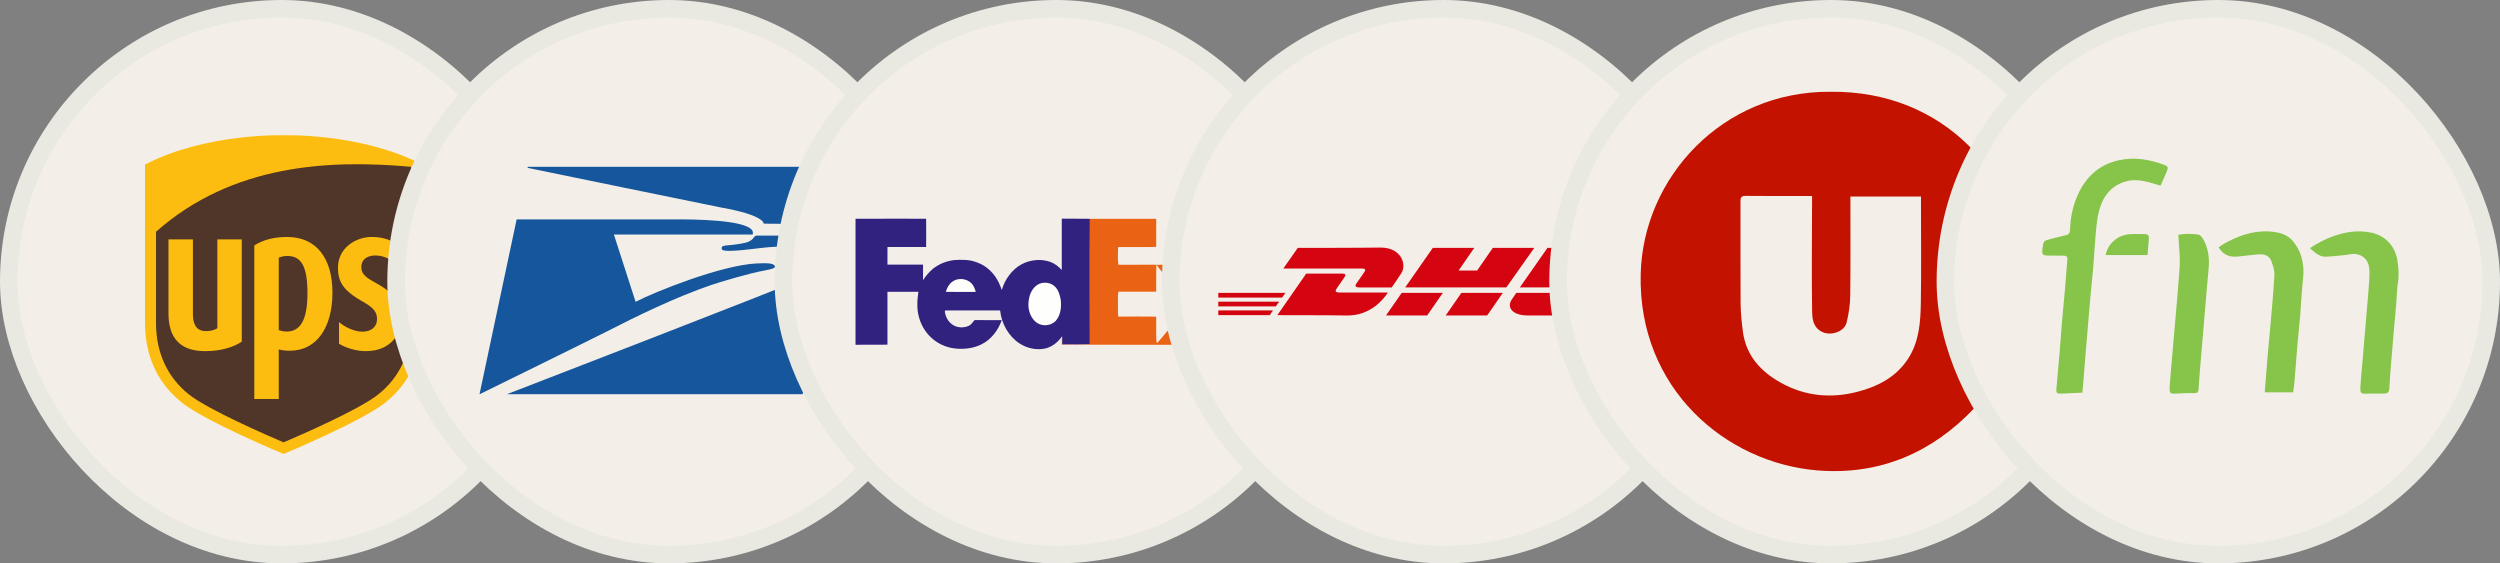 <svg width="142" height="32" viewBox="0 0 142 32" fill="none" xmlns="http://www.w3.org/2000/svg">
<rect x="0" y="0" width="142" height="32" fill="#808080" stroke="none"/>
<rect x="0.5" y="0.5" width="31" height="31" rx="15.5" fill="#F3EFE8"/>
<rect x="0.5" y="0.5" width="31" height="31" rx="15.5" stroke="#E9E9E2"/>
<path d="M16.111 25.625C16.284 25.554 20.442 23.82 21.75 22.787C23.117 21.705 23.839 20.155 23.839 18.304V9.588L23.729 9.53C20.396 7.801 16.278 7.913 16.105 7.919C15.945 7.913 11.828 7.801 8.497 9.531L8.387 9.588V18.304C8.387 20.156 9.109 21.706 10.474 22.787C11.782 23.82 15.939 25.554 16.111 25.625Z" fill="#503629"/>
<path d="M16.106 25.785C16.106 25.785 11.703 23.954 10.343 22.878C8.921 21.753 8.236 20.174 8.236 18.347V9.346C11.712 7.541 16.106 7.683 16.106 7.683C16.106 7.683 20.503 7.541 23.98 9.346V18.347C23.98 20.174 23.294 21.753 21.872 22.877C20.512 23.954 16.106 25.785 16.106 25.785ZM8.861 18.347C8.861 20.034 9.511 21.44 10.738 22.411C11.84 23.282 15.178 24.73 16.106 25.126C17.036 24.73 20.374 23.282 21.475 22.411C22.704 21.44 23.353 20.034 23.353 18.347V9.474C18.707 9.058 13.211 9.313 8.861 13.163V18.347Z" fill="#FDBD10"/>
<path d="M20.55 17.099C21.161 17.445 21.407 17.674 21.416 18.094C21.428 18.561 21.093 18.842 20.584 18.84C20.141 18.837 19.612 18.599 19.257 18.295V19.529C19.692 19.778 20.235 19.944 20.783 19.944C22.156 19.944 22.768 19.009 22.795 18.152C22.821 17.371 22.596 16.78 21.436 16.123C20.918 15.83 20.509 15.637 20.523 15.149C20.537 14.673 20.947 14.506 21.339 14.51C21.825 14.514 22.293 14.774 22.583 15.06V13.895C22.339 13.714 21.822 13.438 21.06 13.46C20.146 13.486 19.191 14.124 19.197 15.206C19.199 15.918 19.405 16.451 20.55 17.099Z" fill="#FDBD10"/>
<path d="M15.833 19.846C15.972 19.885 16.173 19.922 16.458 19.922C17.999 19.922 18.883 18.583 18.883 16.626C18.883 14.674 17.972 13.46 16.316 13.46C15.559 13.46 14.948 13.624 14.445 13.937V22.665H15.833V19.846ZM15.833 14.636C15.947 14.582 16.137 14.539 16.325 14.539C17.131 14.539 17.464 15.16 17.464 16.661C17.464 18.124 17.083 18.832 16.284 18.832C16.097 18.832 15.933 18.787 15.833 18.751V14.636Z" fill="#FDBD10"/>
<path d="M11.64 19.944C12.49 19.944 13.202 19.755 13.732 19.406V13.596H12.346V18.644C12.195 18.744 11.971 18.808 11.689 18.808C11.053 18.808 10.958 18.245 10.958 17.865V13.596H9.57V17.805C9.57 19.226 10.267 19.944 11.64 19.944Z" fill="#FDBD10"/>
<rect x="22.5" y="0.5" width="31" height="31" rx="15.5" fill="#F3EFE8"/>
<rect x="22.5" y="0.5" width="31" height="31" rx="15.5" stroke="#E9E9E2"/>
<path d="M46.013 22.908L48.977 8.96H29.564L26.6 22.908H46.013Z" fill="#F3EFE8"/>
<path d="M48.339 9.474L29.978 9.474L29.967 9.536C29.967 9.536 40.761 11.752 40.975 11.79C43.455 12.228 43.378 12.706 43.378 12.706C45.116 12.698 45.33 12.768 45.633 13.021C46.547 13.784 45.062 16.034 45.062 16.034C44.849 16.19 28.792 22.391 28.792 22.391H45.591L48.339 9.474ZM38.798 12.461C38.311 12.457 37.968 12.464 37.929 12.461H29.347H29.345L27.236 22.395C27.236 22.395 33.696 19.224 34.486 18.818C36.105 17.987 38.344 16.888 40.412 16.183C40.806 16.05 42.495 15.529 43.478 15.354C43.859 15.286 44.022 15.221 44.017 15.15C44.002 14.946 43.619 14.933 42.97 14.964C40.989 15.057 37.195 16.569 36.102 17.145L34.87 13.323H42.748C43.014 12.58 40.258 12.472 38.798 12.461ZM42.975 13.381C42.918 13.381 42.868 13.42 42.802 13.509C42.742 13.587 42.693 13.64 42.536 13.719C42.292 13.839 41.656 13.906 41.358 13.931C41.072 13.955 40.995 13.983 40.99 14.094C40.987 14.193 41.033 14.249 41.443 14.249C42.386 14.249 44.084 13.893 44.596 14.056C44.866 14.142 44.649 14.623 44.428 15.256C44.342 15.501 44.51 15.483 44.608 15.376C44.706 15.268 45.146 14.462 45.194 14.051C45.262 13.468 44.762 13.381 44.072 13.381L42.975 13.381Z" fill="#15569C"/>
<rect x="44.5" y="0.5" width="31" height="31" rx="15.5" fill="#F3EFE8"/>
<rect x="44.5" y="0.5" width="31" height="31" rx="15.5" stroke="#E9E9E2"/>
<path d="M69.672 19.586C69.6 19.582 69.514 19.599 69.46 19.535C69.16 19.178 68.866 18.814 68.554 18.469C68.284 18.795 68 19.107 67.741 19.442C67.686 19.508 67.631 19.601 67.535 19.585C65.127 19.587 62.719 19.585 60.311 19.581C60.309 19.428 60.304 19.274 60.314 19.121C60.073 19.456 59.734 19.722 59.339 19.803C58.843 19.895 58.318 19.78 57.893 19.498C57.287 19.095 56.883 18.384 56.806 17.635C55.814 17.632 54.823 17.636 53.831 17.633C53.776 17.637 53.715 17.626 53.665 17.655C53.686 17.96 53.843 18.259 54.085 18.428C54.36 18.629 54.732 18.638 55.034 18.503C55.166 18.429 55.26 18.3 55.355 18.18C55.87 18.188 56.386 18.177 56.901 18.184C56.696 18.76 56.305 19.279 55.773 19.547C55.279 19.803 54.707 19.857 54.167 19.785C53.531 19.697 52.927 19.337 52.55 18.784C52.253 18.35 52.09 17.812 52.105 17.276C52.096 17.04 52.139 16.808 52.165 16.575C51.579 16.573 50.994 16.575 50.408 16.574C50.406 17.575 50.407 18.577 50.408 19.578C49.803 19.588 49.197 19.578 48.592 19.583C48.59 17.198 48.588 14.812 48.593 12.426C49.93 12.417 51.268 12.424 52.605 12.423C52.611 12.959 52.611 13.494 52.605 14.03C51.873 14.034 51.142 14.034 50.41 14.03C50.404 14.364 50.406 14.697 50.408 15.031C51.082 15.026 51.755 15.03 52.429 15.028C52.432 15.323 52.43 15.619 52.428 15.914C52.582 15.671 52.771 15.457 52.984 15.271C53.335 14.991 53.763 14.821 54.2 14.771C54.635 14.744 55.085 14.737 55.498 14.906C56.026 15.088 56.465 15.509 56.719 16.026C56.792 16.169 56.845 16.321 56.902 16.471C57.08 15.855 57.484 15.306 58.028 15.009C58.52 14.752 59.106 14.691 59.631 14.865C59.894 14.953 60.12 15.128 60.308 15.338C60.31 14.366 60.309 13.394 60.308 12.422C60.842 12.425 61.374 12.417 61.907 12.427C63.163 12.431 64.418 12.431 65.673 12.427C65.674 12.96 65.675 13.492 65.672 14.025C64.951 14.043 64.228 14.029 63.506 14.032C63.502 14.366 63.478 14.704 63.524 15.036C64.243 15.03 64.961 15.034 65.68 15.034C65.665 15.545 65.68 16.057 65.671 16.568C64.956 16.572 64.24 16.57 63.525 16.569C63.479 16.84 63.507 17.117 63.5 17.391C63.5 17.588 63.489 17.787 63.523 17.982C64.233 17.977 64.943 17.972 65.653 17.983C65.701 18.134 65.662 18.305 65.674 18.463C65.688 18.807 65.64 19.156 65.71 19.495C65.968 19.226 66.191 18.924 66.444 18.651C66.656 18.366 66.9 18.111 67.122 17.834C67.268 17.659 67.438 17.505 67.56 17.309C67.543 17.271 67.52 17.237 67.495 17.204C67.136 16.779 66.777 16.354 66.416 15.929C66.179 15.627 65.904 15.358 65.685 15.041C66.157 15.024 66.629 15.037 67.101 15.033C67.294 15.038 67.487 15.022 67.68 15.041C68.025 15.374 68.293 15.789 68.65 16.11C68.9 15.801 69.164 15.506 69.407 15.191C69.469 15.121 69.529 15.014 69.635 15.033C70.248 15.038 70.861 15.024 71.475 15.04C71.397 15.171 71.302 15.289 71.2 15.399C70.672 16.028 70.133 16.646 69.616 17.284C69.803 17.592 70.08 17.827 70.296 18.113C70.597 18.447 70.882 18.796 71.176 19.137C71.293 19.283 71.425 19.417 71.52 19.582C70.905 19.592 70.288 19.581 69.672 19.586Z" fill="#FEFEFD"/>
<path d="M54.082 16.007C54.405 15.763 54.883 15.806 55.173 16.088C55.307 16.215 55.367 16.401 55.423 16.576C54.855 16.592 54.288 16.58 53.721 16.576C53.789 16.357 53.895 16.138 54.082 16.007Z" fill="#FEFEFD"/>
<path d="M59.15 16.081C59.402 16.027 59.68 16.07 59.884 16.245C60.106 16.433 60.2 16.735 60.249 17.021C60.302 17.441 60.247 17.915 59.959 18.234C59.652 18.541 59.126 18.557 58.806 18.264C58.471 17.962 58.353 17.452 58.443 17.006C58.496 16.596 58.751 16.183 59.15 16.081Z" fill="#FEFEFD"/>
<path d="M48.593 12.426C49.93 12.417 51.268 12.424 52.605 12.423C52.611 12.959 52.611 13.494 52.605 14.03C51.873 14.034 51.142 14.034 50.41 14.03C50.404 14.364 50.406 14.697 50.408 15.031C51.082 15.026 51.755 15.03 52.429 15.028C52.432 15.323 52.43 15.619 52.428 15.914C52.582 15.671 52.771 15.457 52.984 15.271C53.335 14.991 53.763 14.821 54.2 14.771C54.635 14.744 55.085 14.737 55.498 14.906C56.026 15.088 56.465 15.509 56.719 16.026C56.792 16.169 56.845 16.321 56.902 16.471C57.08 15.855 57.484 15.306 58.028 15.009C58.52 14.752 59.106 14.691 59.631 14.865C59.894 14.953 60.12 15.128 60.308 15.338C60.31 14.366 60.309 13.394 60.308 12.422C60.842 12.425 61.374 12.417 61.907 12.427C61.895 13.813 61.906 15.2 61.902 16.586C61.904 17.576 61.899 18.567 61.905 19.558C61.38 19.576 60.855 19.565 60.33 19.565C60.328 19.41 60.326 19.255 60.328 19.1L60.314 19.121C60.073 19.456 59.734 19.722 59.339 19.803C58.843 19.895 58.318 19.78 57.893 19.498C57.287 19.095 56.883 18.384 56.806 17.635C55.814 17.632 54.823 17.636 53.831 17.633C53.776 17.637 53.715 17.626 53.665 17.655C53.686 17.96 53.843 18.259 54.085 18.428C54.36 18.629 54.732 18.638 55.034 18.503C55.166 18.429 55.26 18.3 55.355 18.18C55.87 18.188 56.386 18.177 56.901 18.184C56.696 18.76 56.305 19.279 55.773 19.547C55.279 19.803 54.707 19.857 54.167 19.785C53.531 19.697 52.927 19.337 52.55 18.784C52.253 18.35 52.09 17.812 52.105 17.276C52.096 17.04 52.139 16.808 52.165 16.575C51.579 16.573 50.994 16.575 50.408 16.574C50.406 17.575 50.407 18.577 50.408 19.578C49.803 19.588 49.197 19.578 48.592 19.583C48.59 17.198 48.588 14.812 48.593 12.426ZM54.083 16.007C53.896 16.138 53.79 16.357 53.722 16.576C54.289 16.579 54.856 16.592 55.424 16.576C55.368 16.401 55.309 16.215 55.174 16.087C54.884 15.806 54.406 15.763 54.083 16.007ZM59.149 16.081C58.75 16.183 58.495 16.595 58.442 17.006C58.352 17.451 58.469 17.962 58.805 18.264C59.125 18.557 59.651 18.541 59.958 18.234C60.245 17.915 60.301 17.441 60.248 17.02C60.199 16.735 60.105 16.432 59.883 16.245C59.679 16.069 59.401 16.026 59.149 16.081Z" fill="#312280"/>
<path d="M61.908 12.427C63.163 12.432 64.419 12.431 65.674 12.428C65.674 12.96 65.675 13.492 65.673 14.025C64.951 14.044 64.229 14.029 63.507 14.032C63.503 14.366 63.479 14.704 63.524 15.036C64.243 15.031 64.962 15.034 65.681 15.034C65.666 15.545 65.681 16.057 65.672 16.569C64.956 16.572 64.241 16.57 63.525 16.57C63.479 16.841 63.508 17.117 63.5 17.391C63.501 17.588 63.489 17.787 63.523 17.982C64.233 17.977 64.944 17.972 65.654 17.983C65.702 18.134 65.662 18.305 65.674 18.464C65.688 18.807 65.641 19.157 65.711 19.495C65.968 19.227 66.191 18.924 66.444 18.651C66.656 18.366 66.9 18.111 67.122 17.835C67.268 17.66 67.439 17.505 67.56 17.309C67.543 17.271 67.52 17.237 67.496 17.205C67.136 16.779 66.777 16.354 66.417 15.93C66.18 15.627 65.905 15.359 65.686 15.041C66.157 15.025 66.63 15.038 67.101 15.034C67.294 15.038 67.488 15.022 67.68 15.041C68.025 15.374 68.293 15.79 68.651 16.111C68.901 15.802 69.165 15.506 69.408 15.191C69.469 15.121 69.53 15.015 69.635 15.033C70.249 15.038 70.862 15.025 71.475 15.04C71.397 15.171 71.302 15.289 71.201 15.399C70.673 16.028 70.133 16.646 69.616 17.285C69.804 17.592 70.081 17.828 70.296 18.114C70.597 18.448 70.883 18.796 71.176 19.137C71.294 19.283 71.425 19.418 71.521 19.582C70.905 19.592 70.289 19.582 69.673 19.586C69.601 19.582 69.514 19.599 69.461 19.535C69.161 19.179 68.866 18.815 68.554 18.469C68.285 18.795 68.001 19.107 67.742 19.443C67.686 19.508 67.631 19.601 67.535 19.585C65.128 19.587 62.72 19.585 60.312 19.581C60.309 19.428 60.305 19.274 60.315 19.122L60.328 19.1C60.327 19.255 60.328 19.41 60.331 19.565C60.856 19.566 61.381 19.576 61.906 19.558C61.899 18.568 61.905 17.577 61.903 16.587C61.907 15.2 61.896 13.813 61.908 12.427Z" fill="#EA6214"/>
<rect x="66.5" y="0.5" width="31" height="31" rx="15.5" fill="#F3EFE8"/>
<rect x="66.5" y="0.5" width="31" height="31" rx="15.5" stroke="#E9E9E2"/>
<g clip-path="url(#clip0_4650_10764)">
<path d="M69.199 17.632H72.303L72.125 17.901H69.199V17.632Z" fill="#D40511"/>
<path d="M94.8 17.901H91L91.196 17.632H94.818V17.901H94.8Z" fill="#D40511"/>
<path d="M69.199 17.133H72.66L72.464 17.402H69.199V17.133Z" fill="#D40511"/>
<path d="M69.199 16.634H73.017L72.821 16.903H69.199V16.634Z" fill="#D40511"/>
<path d="M94.799 17.402H91.356L91.552 17.133H94.816V17.402H94.799Z" fill="#D40511"/>
<path d="M91.891 16.634H94.799V16.903H91.695L91.891 16.634Z" fill="#D40511"/>
<path d="M72.553 17.901L74.194 15.54C74.194 15.54 76.014 15.54 76.228 15.54C76.46 15.54 76.46 15.636 76.335 15.789C76.228 15.943 76.031 16.231 75.924 16.384C75.871 16.48 75.764 16.615 76.103 16.615C76.478 16.615 78.832 16.615 78.832 16.615C78.618 16.96 77.869 17.92 76.549 17.92C75.478 17.901 72.553 17.901 72.553 17.901Z" fill="#D40511"/>
<path d="M81.954 16.634L81.062 17.92H78.725L79.617 16.634H81.954Z" fill="#D40511"/>
<path d="M85.362 16.634L84.47 17.92H82.115L83.007 16.634H85.362Z" fill="#D40511"/>
<path d="M86.128 16.634C86.128 16.634 85.95 16.883 85.878 16.999C85.575 17.421 85.843 17.92 86.806 17.92C87.912 17.92 90.588 17.92 90.588 17.92L91.48 16.634H86.128Z" fill="#D40511"/>
<path d="M73.713 14.08L72.893 15.251C72.893 15.251 77.121 15.251 77.353 15.251C77.584 15.251 77.584 15.347 77.46 15.501C77.353 15.655 77.156 15.943 77.049 16.096C76.996 16.173 76.889 16.327 77.228 16.327C77.602 16.327 79.047 16.327 79.047 16.327C79.047 16.327 79.351 15.904 79.582 15.539C79.921 15.059 79.618 14.061 78.423 14.061C77.353 14.08 73.713 14.08 73.713 14.08Z" fill="#D40511"/>
<path d="M85.559 16.326H79.814L81.384 14.08H83.739L82.847 15.367H83.9L84.792 14.08H87.147L85.559 16.326Z" fill="#D40511"/>
<path d="M90.394 14.08L88.824 16.326H86.326L87.896 14.08H90.394Z" fill="#D40511"/>
</g>
<rect x="88.5" y="0.5" width="31" height="31" rx="15.5" fill="#F3EFE8"/>
<rect x="88.5" y="0.5" width="31" height="31" rx="15.5" stroke="#E9E9E2"/>
<path d="M103.945 5.213C110.544 5.124 114.651 10.113 114.994 15.195C115.199 18.245 114.236 20.973 112.133 23.192C109.748 25.71 106.771 27.003 103.237 26.72C98.031 26.298 93.037 22.078 93.191 15.57C93.323 10.097 97.817 5.175 103.945 5.213ZM102.919 11.132C101.619 11.132 100.388 11.142 99.161 11.126C98.862 11.123 98.859 11.258 98.859 11.482C98.865 13.376 98.85 15.271 98.865 17.169C98.868 17.719 98.922 18.273 98.994 18.821C99.171 20.19 100.004 21.105 101.166 21.747C102.522 22.5 103.982 22.641 105.474 22.261C106.645 21.962 107.699 21.427 108.385 20.366C109.008 19.403 109.084 18.305 109.103 17.216C109.134 15.334 109.112 13.452 109.112 11.57C109.112 11.431 109.112 11.296 109.112 11.164H105.103C105.103 11.271 105.103 11.35 105.103 11.425C105.103 13.216 105.115 15.006 105.093 16.8C105.087 17.307 105.008 17.823 104.889 18.317C104.757 18.865 103.942 19.11 103.444 18.827C102.953 18.547 102.934 18.056 102.928 17.625C102.897 15.639 102.919 13.653 102.925 11.667C102.925 11.501 102.925 11.337 102.925 11.139L102.919 11.132Z" fill="#C41200"/>
<rect x="110.5" y="0.5" width="31" height="31" rx="15.5" fill="#F3EFE8"/>
<rect x="110.5" y="0.5" width="31" height="31" rx="15.5" stroke="#E9E9E2"/>
<path d="M122.719 10.545C122.469 10.472 122.252 10.4 122.031 10.344C121.614 10.239 121.189 10.182 120.767 10.299C119.937 10.527 119.455 11.124 119.234 11.948C119.13 12.336 119.086 12.744 119.048 13.147C118.985 13.819 118.954 14.494 118.898 15.167C118.849 15.749 118.784 16.331 118.73 16.913C118.698 17.26 118.671 17.608 118.642 17.956C118.58 18.685 118.516 19.413 118.457 20.141C118.405 20.758 118.359 21.375 118.309 21.992C118.301 22.09 118.289 22.188 118.276 22.302C118.181 22.307 118.108 22.311 118.034 22.314C117.719 22.328 117.402 22.338 117.086 22.357C116.853 22.37 116.782 22.32 116.8 22.111C116.857 21.44 116.923 20.768 116.98 20.097C117.032 19.48 117.073 18.863 117.125 18.246C117.178 17.618 117.242 16.991 117.296 16.364C117.344 15.815 117.386 15.266 117.428 14.716C117.44 14.562 117.339 14.524 117.218 14.522C116.933 14.519 116.649 14.52 116.365 14.518C116.012 14.514 115.969 14.462 116.015 14.099C116.067 13.689 116.078 13.676 116.482 13.573C116.769 13.499 117.054 13.422 117.342 13.357C117.51 13.319 117.574 13.222 117.579 13.049C117.6 12.259 117.777 11.503 118.143 10.811C118.623 9.902 119.357 9.318 120.35 9.102C121.235 8.909 122.088 9.051 122.924 9.362C123.14 9.442 123.167 9.502 123.082 9.717C122.971 9.995 122.842 10.266 122.719 10.545H122.719Z" fill="#87C44A"/>
<path d="M131.199 14.093C131.673 13.791 132.09 13.573 132.533 13.415C133.234 13.164 133.95 13.059 134.692 13.215C135.474 13.38 136.034 13.962 136.172 14.781C136.244 15.216 136.27 15.648 136.198 16.09C136.139 16.454 136.142 16.83 136.111 17.199C136.057 17.849 135.995 18.498 135.939 19.148C135.887 19.753 135.835 20.358 135.788 20.964C135.759 21.333 135.733 21.704 135.716 22.074C135.707 22.256 135.623 22.343 135.456 22.355C135.391 22.361 135.325 22.356 135.26 22.356C134.988 22.356 134.717 22.346 134.447 22.359C134.111 22.375 134.05 22.338 134.069 21.996C134.093 21.536 134.143 21.077 134.182 20.619C134.231 20.036 134.28 19.453 134.33 18.871C134.39 18.165 134.455 17.459 134.509 16.753C134.544 16.305 134.589 15.855 134.585 15.407C134.58 14.828 134.264 14.468 133.749 14.421C133.591 14.407 133.427 14.464 133.265 14.479C132.875 14.518 132.485 14.568 132.094 14.58C131.742 14.591 131.501 14.354 131.2 14.093H131.199Z" fill="#87C44A"/>
<path d="M130.253 22.283H128.638C128.654 22.068 128.666 21.891 128.681 21.715C128.731 21.099 128.779 20.483 128.832 19.866C128.865 19.486 128.907 19.105 128.939 18.725C129.027 17.694 129.128 16.664 129.186 15.631C129.201 15.364 129.102 15.078 129.008 14.819C128.916 14.566 128.685 14.452 128.429 14.446C128.213 14.442 127.996 14.477 127.779 14.497C127.487 14.525 127.194 14.578 126.902 14.578C126.532 14.578 126.235 14.404 126.02 14.058C126.097 13.998 126.16 13.936 126.234 13.894C127.067 13.414 127.942 13.084 128.917 13.149C129.454 13.186 129.968 13.307 130.31 13.783C130.476 14.014 130.627 14.276 130.708 14.549C130.83 14.956 130.868 15.378 130.816 15.816C130.735 16.496 130.712 17.183 130.656 17.867C130.604 18.483 130.536 19.098 130.483 19.715C130.428 20.353 130.385 20.993 130.331 21.633C130.313 21.854 130.279 22.073 130.253 22.282V22.283Z" fill="#87C44A"/>
<path d="M123.728 13.332C124.131 13.269 124.503 13.271 124.867 13.323C124.976 13.339 125.093 13.495 125.159 13.614C125.443 14.133 125.506 14.696 125.448 15.283C125.384 15.933 125.334 16.584 125.278 17.234C125.226 17.839 125.176 18.445 125.125 19.05C125.068 19.724 125.007 20.396 124.952 21.069C124.923 21.417 124.9 21.765 124.878 22.113C124.867 22.283 124.797 22.334 124.624 22.329C124.276 22.318 123.926 22.338 123.578 22.358C123.286 22.375 123.219 22.333 123.235 22.03C123.258 21.569 123.302 21.11 123.342 20.65C123.39 20.078 123.443 19.507 123.493 18.935C123.555 18.229 123.617 17.522 123.676 16.816C123.706 16.469 123.734 16.12 123.758 15.772C123.781 15.447 123.817 15.12 123.813 14.794C123.808 14.379 123.767 13.963 123.742 13.547C123.739 13.493 123.735 13.438 123.728 13.332Z" fill="#87C44A"/>
<path d="M121.98 14.489H119.598C119.716 13.86 120.256 13.373 120.917 13.308C121.219 13.278 121.526 13.3 121.831 13.297C121.999 13.295 122.068 13.386 122.056 13.55C122.034 13.851 122.008 14.151 121.98 14.489Z" fill="#87C44A"/>
<defs>
<clipPath id="clip0_4650_10764">
<rect width="25.6" height="3.84" fill="white" transform="translate(69.199 14.08)"/>
</clipPath>
</defs>
</svg>
